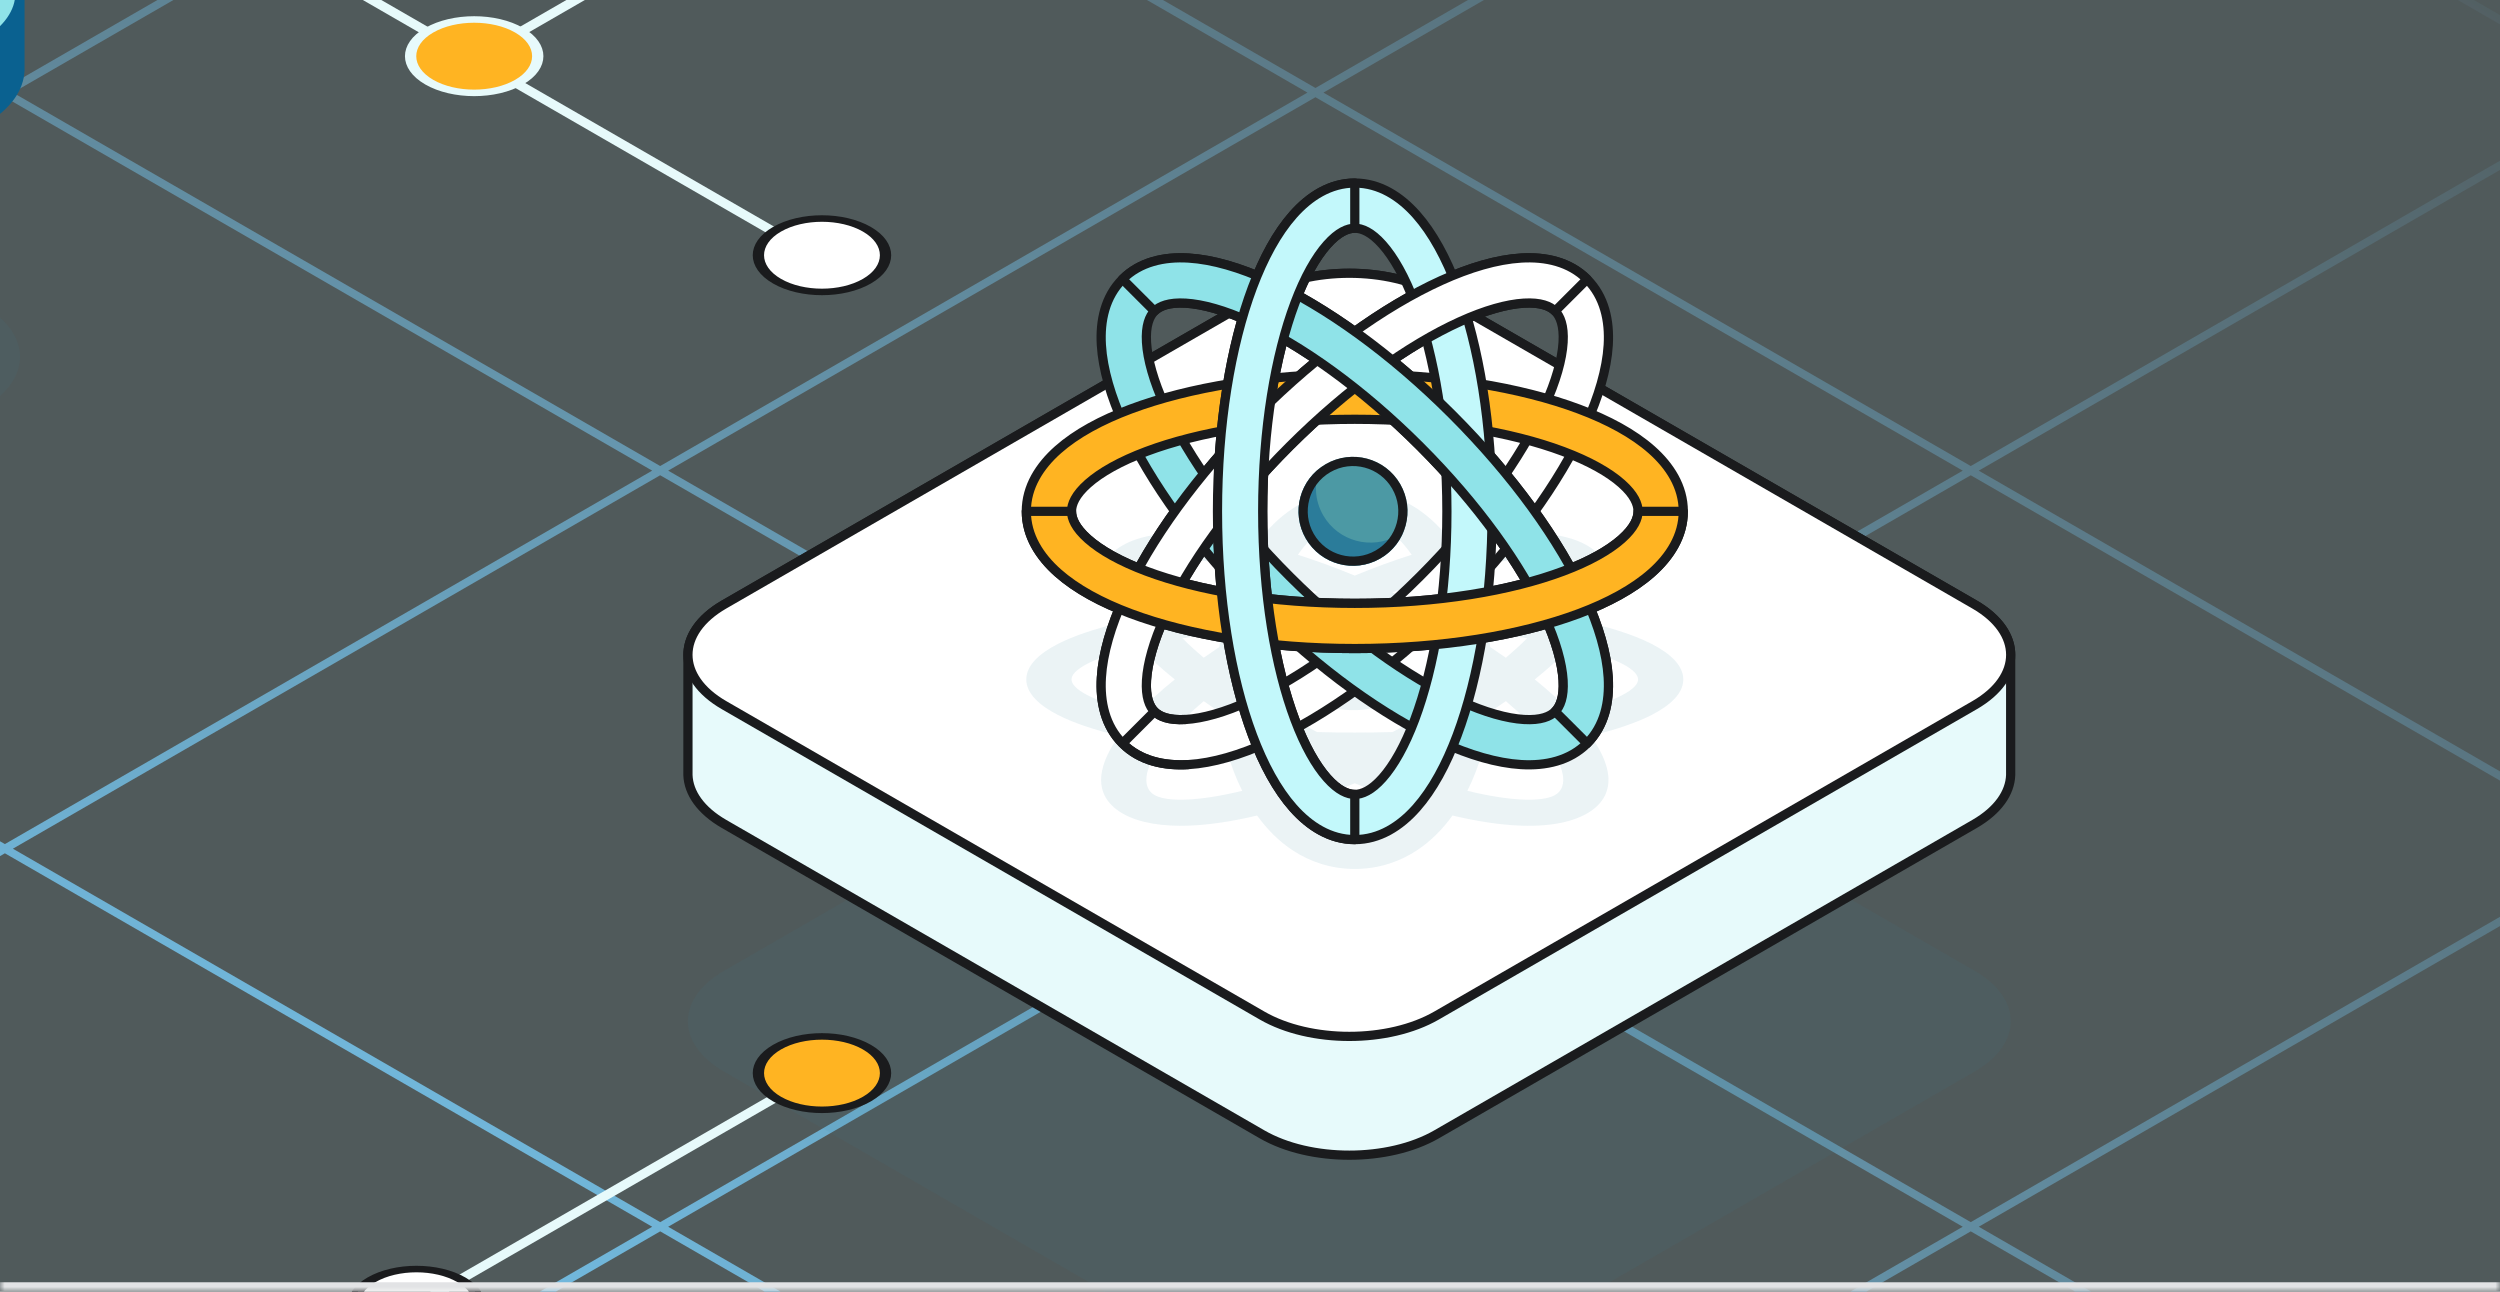 <?xml version="1.0" encoding="UTF-8"?> <svg xmlns="http://www.w3.org/2000/svg" width="271" height="140" viewBox="0 0 271 140" fill="none"><rect x="0" y="0" width="271" height="140" fill="#333333" stroke="none"/><g clip-path="url(#clip0_127_12815)"><mask id="path-1-inside-1_127_12815" fill="white"><path d="M0 0H271V140H0V0Z"></path></mask><path d="M0 0H271V140H0V0Z" fill="#C3F8FB" fill-opacity="0.2"></path><g opacity="0.1"><path opacity="0.5" d="M163.525 -43.941C180.723 -34.099 180.813 -18.14 163.726 -8.298C146.64 1.544 118.848 1.544 101.65 -8.298C84.451 -18.14 84.361 -34.096 101.448 -43.941C118.534 -53.785 146.326 -53.783 163.525 -43.941Z" fill="#30839D"></path></g><path d="M0.966 -317.572L-69.635 -276.841L0.53 -236.361L71.13 -277.091L71.997 -276.591L1.397 -235.861L71.579 -195.371L142.179 -236.102L143.045 -235.602L72.446 -194.872L142.611 -154.392L213.21 -195.121L214.076 -194.621L143.477 -153.892L213.643 -113.411L284.242 -154.141L285.108 -153.641L214.51 -112.911L284.674 -72.432L355.272 -113.161L356.139 -112.661L285.54 -71.932L355.707 -31.451L426.306 -72.18L427.172 -71.68L356.573 -30.951L426.739 9.53L497.338 -31.2L498.205 -30.7L427.605 10.031L497.787 50.52L568.387 9.79L569.253 10.29L498.653 51.02L568.817 91.5L639.417 50.77L640.283 51.27L569.684 92L640.282 132.73L639.416 133.23L568.817 92.5L498.653 132.98L569.252 173.711L568.386 174.211L497.786 133.48L427.605 173.969L498.204 214.7L497.338 215.2L426.739 174.469L356.574 214.949L427.174 255.68L426.307 256.18L355.708 215.449L285.541 255.929L356.141 296.661L355.274 297.161L284.675 256.429L214.509 296.911L285.107 337.641L284.241 338.141L213.642 297.411L143.478 337.89L214.077 378.621L213.211 379.121L142.611 338.39L72.446 378.871L143.045 419.601L142.179 420.101L71.579 379.371L1.397 419.86L71.997 460.591L71.131 461.09L0.532 420.36L-69.634 460.84L0.965 501.571L0.099 502.071L-70.5 461.34L-141.099 502.071L-141.965 501.571L-71.367 460.84L-141.532 420.36L-212.129 461.09L-212.995 460.591L-142.398 419.861L-212.579 379.372L-283.177 420.102L-284.044 419.602L-213.445 378.871L-283.61 338.39L-354.21 379.122L-355.076 378.622L-284.478 337.89L-354.645 297.409L-425.243 338.14L-426.109 337.64L-355.511 296.909L-425.675 256.429L-496.274 297.16L-497.14 296.661L-426.541 255.929L-496.707 215.449L-567.306 256.179L-568.172 255.68L-497.573 214.949L-567.738 174.468L-638.337 215.2L-639.203 214.7L-568.605 173.969L-638.786 133.479L-709.385 174.211L-710.251 173.711L-639.653 132.98L-709.818 92.5L-780.416 133.23L-781.282 132.73L-710.685 92L-781.283 51.27L-780.416 50.77L-709.818 91.5L-639.652 51.019L-710.251 10.29L-709.385 9.79L-638.786 50.519L-568.605 10.029L-639.203 -30.701L-638.337 -31.2L-567.738 9.53L-497.572 -30.951L-568.171 -71.681L-567.305 -72.18L-496.706 -31.451L-426.542 -71.93L-497.141 -112.661L-496.275 -113.161L-425.675 -72.43L-355.508 -112.911L-426.108 -153.641L-425.241 -154.141L-354.643 -113.411L-284.476 -153.892L-355.074 -194.621L-354.208 -195.121L-283.609 -154.392L-213.445 -194.871L-284.044 -235.602L-283.178 -236.102L-212.578 -195.371L-142.398 -235.861L-212.996 -276.591L-212.13 -277.091L-141.531 -236.361L-71.366 -276.841L-141.966 -317.572L-141.1 -318.071L-70.5 -277.34L0.099 -318.071L0.966 -317.572ZM-140.665 419.86L-70.5 460.34L-0.335 419.86L-70.5 379.38L-140.665 419.86ZM-211.712 378.871L-141.53 419.361L-71.365 378.88L-141.547 338.391L-211.712 378.871ZM-69.633 378.88L0.531 419.36L70.713 378.871L0.548 338.39L-69.633 378.88ZM-140.68 337.891L-70.499 378.38L-0.318 337.891L-70.499 297.401L-140.68 337.891ZM-282.744 337.89L-212.579 378.371L-142.413 337.89L-212.579 297.41L-282.744 337.89ZM1.414 337.89L71.579 378.371L141.745 337.89L71.58 297.41L1.414 337.89ZM-211.713 296.91L-141.547 337.391L-71.365 296.901L-141.531 256.421L-211.713 296.91ZM-69.633 296.902L0.549 337.391L70.715 296.911L0.533 256.421L-69.633 296.902ZM-353.777 296.909L-283.61 337.39L-213.445 296.91L-283.612 256.428L-353.777 296.909ZM72.446 296.91L142.611 337.39L212.775 296.911L142.61 256.43L72.446 296.91ZM-282.746 255.929L-212.579 296.411L-142.398 255.921L-212.565 215.439L-282.746 255.929ZM1.399 255.921L71.581 296.411L141.745 255.931L71.563 215.441L1.399 255.921ZM143.477 255.93L213.642 296.411L283.808 255.929L213.644 215.45L143.477 255.93ZM-424.809 255.928L-354.644 296.409L-284.479 255.928L-354.643 215.449L-424.809 255.928ZM-140.665 255.921L-70.499 296.401L-0.334 255.921L-70.499 215.44L-140.665 255.921ZM72.43 214.941L142.611 255.431L212.778 214.95L142.597 174.461L72.43 214.941ZM214.51 214.95L284.675 255.43L354.841 214.949L284.677 174.469L214.51 214.95ZM-495.841 214.948L-425.674 255.429L-355.509 214.949L-425.675 174.468L-495.841 214.948ZM-353.777 214.949L-283.613 255.429L-213.431 214.939L-283.595 174.459L-353.777 214.949ZM-211.698 214.939L-141.531 255.421L-71.365 214.94L-141.532 174.459L-211.698 214.939ZM-69.633 214.94L0.533 255.421L70.697 214.941L0.531 174.461L-69.633 214.94ZM-424.81 173.968L-354.644 214.45L-284.461 173.96L-354.627 133.478L-424.81 173.968ZM143.463 173.961L213.643 214.45L283.81 173.969L213.629 133.479L143.463 173.961ZM-566.871 173.968L-496.706 214.449L-426.541 173.968L-496.706 133.488L-566.871 173.968ZM285.543 173.968L355.708 214.449L425.872 173.969L355.707 133.489L285.543 173.968ZM1.398 173.961L71.563 214.441L141.73 173.96L71.565 133.479L1.398 173.961ZM-140.666 173.959L-70.499 214.44L-0.335 173.961L-70.502 133.479L-140.666 173.959ZM-282.729 173.96L-212.565 214.439L-142.399 173.959L-212.563 133.478L-282.729 173.96ZM-495.841 132.989L-425.676 173.469L-355.493 132.979L-425.658 92.499L-495.841 132.989ZM214.496 132.979L284.678 173.469L354.841 132.99L284.66 92.5L214.496 132.979ZM356.574 132.989L426.739 173.469L496.92 132.98L426.755 92.5L356.574 132.989ZM-637.919 132.979L-567.738 173.468L-497.572 132.988L-567.754 92.499L-637.919 132.979ZM-69.636 132.979L0.531 173.461L70.698 132.979L0.531 92.498L-69.636 132.979ZM72.43 132.98L142.597 173.461L212.763 132.979L142.598 92.499L72.43 132.98ZM-353.761 132.979L-283.595 173.46L-213.429 132.979L-283.595 92.498L-353.761 132.979ZM-211.696 132.979L-141.532 173.459L-71.368 132.979L-141.532 92.5L-211.696 132.979ZM-566.888 92L-496.707 132.489L-426.526 91.999L-496.706 51.509L-566.888 92ZM285.527 92L355.708 132.489L425.889 92L355.708 51.51L285.527 92ZM1.397 91.999L71.564 132.48L141.73 91.999L71.563 51.517L1.397 91.999ZM427.622 92L497.786 132.48L567.951 92L497.787 51.519L427.622 92ZM-708.951 92L-638.786 132.479L-568.62 91.999L-638.786 51.519L-708.951 92ZM-424.792 91.999L-354.627 132.479L-284.461 91.999L-354.626 51.518L-424.792 91.999ZM-282.729 91.999L-212.563 132.479L-142.399 92L-212.565 51.518L-282.729 91.999ZM-140.666 92L-70.502 132.479L-0.335 91.998L-70.499 51.518L-140.666 92ZM143.464 91.999L213.629 132.479L283.793 92L213.628 51.519L143.464 91.999ZM356.574 51.01L426.755 91.501L496.921 51.02L426.739 10.53L356.574 51.01ZM-637.92 51.019L-567.755 91.5L-497.572 51.009L-567.738 10.529L-637.92 51.019ZM-211.698 51.019L-141.532 91.5L-71.365 51.018L-141.531 10.538L-211.698 51.019ZM214.494 51.019L284.66 91.5L354.841 51.01L284.675 10.53L214.494 51.019ZM-495.84 51.009L-425.658 91.499L-355.493 51.018L-425.674 10.529L-495.84 51.009ZM-353.76 51.018L-283.595 91.499L-213.431 51.019L-283.596 10.539L-353.76 51.018ZM-69.634 51.019L0.53 91.499L70.697 51.017L0.533 10.538L-69.634 51.019ZM72.43 51.017L142.598 91.499L212.761 51.019L142.594 10.538L72.43 51.017ZM-282.73 10.039L-212.565 50.519L-142.398 10.038L-212.563 -30.443L-282.73 10.039ZM-140.666 10.039L-70.5 50.519L-0.333 10.038L-70.499 -30.443L-140.666 10.039ZM143.461 10.038L213.628 50.519L283.808 10.03L213.641 -30.451L143.461 10.038ZM-424.808 10.029L-354.627 50.518L-284.463 10.039L-354.644 -30.451L-424.808 10.029ZM1.4 10.038L71.564 50.517L141.727 10.038L71.563 -30.442L1.4 10.038ZM285.542 10.03L355.707 50.51L425.872 10.03L355.707 -30.451L285.542 10.03ZM-566.872 10.03L-496.706 50.509L-426.541 10.029L-496.706 -30.451L-566.872 10.03ZM-353.777 -30.951L-283.596 9.539L-213.429 -30.943L-283.61 -71.432L-353.777 -30.951ZM-211.697 -30.942L-141.532 9.539L-71.365 -30.943L-141.53 -71.423L-211.697 -30.942ZM-69.632 -30.943L0.534 9.538L70.697 -30.942L0.531 -71.422L-69.632 -30.943ZM72.43 -30.942L142.595 9.538L212.775 -30.951L142.611 -71.431L72.43 -30.942ZM214.508 -30.951L284.675 9.53L354.841 -30.951L284.674 -71.432L214.508 -30.951ZM-495.84 -30.951L-425.675 9.529L-355.511 -30.951L-425.676 -71.431L-495.84 -30.951ZM-282.744 -71.931L-212.564 -31.442L-142.397 -71.923L-212.578 -112.412L-282.744 -71.931ZM1.398 -71.922L71.564 -31.442L141.745 -71.931L71.579 -112.411L1.398 -71.922ZM-140.664 -71.923L-70.498 -31.443L-0.335 -71.922L-70.5 -112.403L-140.664 -71.923ZM-424.809 -71.931L-354.644 -31.451L-284.477 -71.932L-354.643 -112.411L-424.809 -71.931ZM143.477 -71.931L213.641 -31.451L283.807 -71.932L213.643 -112.411L143.477 -71.931ZM-69.633 -112.903L0.532 -72.422L70.713 -112.911L0.548 -153.392L-69.633 -112.903ZM-211.711 -112.912L-141.53 -72.423L-71.366 -112.903L-141.547 -153.392L-211.711 -112.912ZM-353.776 -112.911L-283.611 -72.431L-213.444 -112.912L-283.609 -153.393L-353.776 -112.911ZM72.445 -112.911L142.611 -72.431L212.777 -112.911L142.611 -153.392L72.445 -112.911ZM-140.681 -153.892L-70.499 -113.403L-0.318 -153.892L-70.5 -194.381L-140.681 -153.892ZM1.414 -153.892L71.579 -113.411L141.745 -153.892L71.58 -194.372L1.414 -153.892ZM-282.743 -153.892L-212.578 -113.412L-142.414 -153.892L-212.579 -194.372L-282.743 -153.892ZM-211.713 -194.872L-141.547 -154.392L-71.366 -194.881L-141.531 -235.362L-211.713 -194.872ZM-69.633 -194.881L0.548 -154.392L70.713 -194.872L0.532 -235.362L-69.633 -194.881ZM-140.665 -235.862L-70.5 -195.381L-0.335 -235.862L-70.5 -276.342L-140.665 -235.862Z" fill="url(#paint0_radial_127_12815)"></path><g opacity="0.08"><path d="M-60.912 -0.954C-66.207 -4.009 -74.792 -4.009 -80.087 -0.954L-139.194 33.146C-144.489 36.201 -144.489 41.154 -139.194 44.209L-80.087 78.309C-74.792 81.364 -66.207 81.364 -60.912 78.309L-1.806 44.209C3.49 41.154 3.489 36.201 -1.806 33.146L-60.912 -0.954Z" fill="#30839D"></path><path d="M155.725 71.596C150.501 68.582 142.03 68.582 136.806 71.596L78.489 105.24C73.265 108.255 73.265 113.141 78.489 116.156L136.806 149.8C142.03 152.814 150.501 152.814 155.725 149.8L214.042 116.156C219.267 113.141 219.267 108.255 214.042 105.24L155.725 71.596Z" fill="#30839D"></path></g><path d="M-80.088 -40.347C-74.793 -43.402 -66.207 -43.402 -60.912 -40.347L-1.806 -6.247C0.915 -4.677 2.238 -2.605 2.162 -0.548L2.162 7.611L2.162 7.613C2.09 9.558 0.767 11.491 -1.806 12.976L-60.912 47.076C-66.207 50.131 -74.793 50.131 -80.088 47.076L-139.194 12.976C-141.767 11.491 -143.09 9.558 -143.162 7.613L-143.162 -0.548C-143.238 -2.605 -141.915 -4.677 -139.194 -6.247L-80.088 -40.347Z" fill="#0A6190" stroke="#0A6190" stroke-linejoin="round"></path><path d="M-60.912 -40.351C-66.207 -43.406 -74.792 -43.406 -80.087 -40.351L-139.193 -6.251C-144.488 -3.196 -144.488 1.757 -139.193 4.811L-80.087 38.911C-74.792 41.966 -66.207 41.966 -60.912 38.911L-1.806 4.811C3.489 1.757 3.489 -3.196 -1.806 -6.251L-60.912 -40.351Z" fill="#8FE3E8" stroke="#0A6190" stroke-linejoin="round"></path><path d="M136.805 31.885C142.03 28.871 150.5 28.871 155.725 31.885L214.042 65.53C216.727 67.079 218.032 69.122 217.957 71.152L217.957 84.024L217.957 84.025C217.886 85.945 216.581 87.852 214.042 89.317L155.725 122.962C150.5 125.976 142.03 125.976 136.805 122.962L78.489 89.317C75.949 87.852 74.644 85.945 74.573 84.025L74.573 71.152C74.498 69.122 75.803 67.079 78.489 65.53L136.805 31.885Z" fill="#E7FAFB" stroke="#1A1B1D"></path><path d="M155.725 31.88C150.501 28.866 142.03 28.866 136.806 31.88L78.489 65.525C73.265 68.539 73.265 73.426 78.489 76.44L136.806 110.084C142.03 113.099 150.501 113.099 155.725 110.084L214.042 76.44C219.267 73.426 219.267 68.539 214.042 65.525L155.725 31.88Z" fill="white" stroke="#1A1B1D"></path><g opacity="0.1"><path fill-rule="evenodd" clip-rule="evenodd" d="M141.017 72.69C140.7 73.372 140.765 74.061 141.136 74.681C141.446 75.199 141.968 75.668 142.659 76.047C143.35 76.425 144.209 76.712 145.194 76.865C146.537 77.072 147.895 76.996 149.077 76.699C150.671 76.299 151.946 75.498 152.43 74.454C153.275 72.636 151.405 70.767 148.253 70.28C146.766 70.05 145.26 70.168 143.995 70.549C142.578 70.975 141.463 71.729 141.017 72.69Z" fill="#30839D"></path><path fill-rule="evenodd" clip-rule="evenodd" d="M140.186 92.216C141.941 93.357 144.191 94.195 146.86 94.195C149.529 94.195 151.779 93.357 153.534 92.216C155.053 91.227 156.358 89.916 157.45 88.401C160.079 89.027 162.608 89.421 164.894 89.501C166.544 89.558 168.185 89.452 169.645 89.099C170.521 88.887 171.331 88.586 172.039 88.178C173.927 87.089 174.491 85.579 174.332 84.055C174.195 82.737 173.511 81.278 172.426 79.761C175.053 79.131 177.324 78.378 179.038 77.501C181.017 76.489 182.469 75.191 182.469 73.651C182.469 72.111 181.017 70.813 179.038 69.801C178.516 69.534 177.942 69.278 177.322 69.034C176.925 68.877 176.508 68.726 176.075 68.579C174.964 68.202 173.74 67.856 172.426 67.541C173.511 66.025 174.195 64.566 174.332 63.247C174.491 61.723 173.927 60.214 172.039 59.124C171.366 58.736 170.601 58.445 169.774 58.235C168.283 57.856 166.593 57.742 164.894 57.801C162.608 57.881 160.079 58.275 157.45 58.901C156.358 57.386 155.053 56.075 153.534 55.087C153.095 54.801 152.625 54.535 152.126 54.296C151.529 54.01 150.89 53.763 150.21 53.57C149.183 53.278 148.064 53.108 146.86 53.108C144.191 53.108 141.941 53.945 140.186 55.087C138.667 56.075 137.362 57.386 136.27 58.901C133.641 58.275 131.112 57.881 128.826 57.801C126.185 57.71 123.568 58.036 121.681 59.124C120.029 60.077 119.391 61.352 119.363 62.677C119.359 62.866 119.368 63.056 119.388 63.247C119.525 64.566 120.208 66.025 121.294 67.541C118.667 68.171 116.396 68.924 114.682 69.801C112.703 70.813 111.251 72.111 111.251 73.651C111.251 75.191 112.703 76.489 114.682 77.501C116.396 78.378 118.667 79.131 121.294 79.76C120.208 81.277 119.525 82.737 119.387 84.055C119.229 85.579 119.793 87.089 121.681 88.177C123.568 89.266 126.185 89.592 128.826 89.501C131.112 89.421 133.641 89.027 136.27 88.401C137.362 89.916 138.667 91.227 140.186 92.216ZM167.367 60.733C167.704 60.791 167.98 60.867 168.206 60.952C168.347 61.006 168.469 61.064 168.573 61.124C169.113 61.436 169.55 62.017 169.44 63.077C169.341 64.027 168.806 65.223 167.788 66.611C165.59 66.244 163.198 65.935 160.656 65.692C160.234 64.225 159.698 62.845 159.062 61.577C161.469 60.99 163.541 60.681 165.188 60.624C166.106 60.592 166.818 60.639 167.367 60.733ZM123.434 77.21C121.012 76.644 119.169 76.017 117.934 75.385C116.557 74.681 116.153 74.092 116.153 73.651C116.153 73.21 116.557 72.621 117.934 71.917C119.169 71.285 121.012 70.658 123.434 70.091C124.538 71.248 125.85 72.442 127.35 73.651C125.85 74.86 124.538 76.055 123.434 77.21ZM130.48 71.299C129.631 70.58 128.861 69.873 128.175 69.186C129.503 68.98 130.913 68.794 132.395 68.632C132.31 69.129 132.238 69.632 132.178 70.142C131.595 70.527 131.029 70.913 130.48 71.299ZM140.779 65.18C139.895 65.215 139.022 65.257 138.161 65.306C138.441 64.451 138.763 63.637 139.121 62.871C140.312 63.267 141.537 63.711 142.783 64.201C142.114 64.518 141.446 64.844 140.779 65.18ZM146.86 62.395C144.764 61.53 142.694 60.773 140.69 60.136C141.672 58.739 142.759 57.675 143.854 56.963C145.074 56.169 146.096 55.935 146.86 55.935C147.242 55.935 147.689 55.994 148.192 56.151C148.459 56.235 148.742 56.346 149.04 56.492C149.304 56.621 149.579 56.776 149.866 56.963C150.961 57.675 152.048 58.739 153.03 60.136C151.026 60.773 148.955 61.53 146.86 62.395ZM169.44 84.225C169.55 85.285 169.114 85.866 168.573 86.178C168.066 86.47 167.149 86.71 165.523 86.686C165.415 86.685 165.303 86.682 165.188 86.678C163.541 86.621 161.469 86.312 159.062 85.725C159.698 84.457 160.234 83.077 160.656 81.61C163.198 81.367 165.59 81.058 167.787 80.691C168.806 82.079 169.341 83.275 169.44 84.225ZM128.532 60.624C126.695 60.561 125.687 60.812 125.147 61.124C124.606 61.436 124.17 62.017 124.28 63.077C124.379 64.027 124.914 65.223 125.932 66.611C128.13 66.244 130.522 65.935 133.065 65.692C133.486 64.225 134.022 62.845 134.658 61.577C132.251 60.99 130.179 60.681 128.532 60.624ZM136.877 73.651C136.877 74.453 136.91 75.242 136.973 76.014C137.875 76.586 138.818 77.157 139.801 77.724C140.783 78.291 141.773 78.835 142.765 79.355C144.103 79.392 145.47 79.411 146.86 79.411C148.25 79.411 149.617 79.392 150.955 79.355C151.947 78.835 152.936 78.291 153.919 77.724C154.902 77.157 155.845 76.586 156.747 76.014C156.81 75.242 156.843 74.453 156.843 73.651C156.843 72.849 156.81 72.061 156.747 71.288C155.845 70.716 154.902 70.145 153.919 69.578C152.936 69.011 151.947 68.467 150.955 67.947C149.617 67.91 148.25 67.891 146.86 67.891C145.47 67.891 144.103 67.91 142.765 67.947C141.773 68.467 140.783 69.011 139.801 69.578C138.818 70.145 137.875 70.716 136.973 71.288C136.91 72.061 136.877 72.849 136.877 73.651ZM131.53 76.726C131.173 76.486 130.823 76.244 130.481 76.003C129.631 76.722 128.861 77.429 128.175 78.116C129.503 78.323 130.913 78.508 132.395 78.67C132.31 78.173 132.238 77.67 132.178 77.16C131.96 77.015 131.743 76.871 131.53 76.726ZM142.783 83.101C142.114 82.784 141.446 82.458 140.778 82.121C139.895 82.087 139.022 82.045 138.161 81.996C138.441 82.851 138.763 83.665 139.12 84.431C140.312 84.035 141.537 83.591 142.783 83.101ZM146.86 84.907C148.694 85.664 150.508 86.338 152.275 86.922C152.528 87.005 152.779 87.087 153.03 87.166C152.048 88.564 150.961 89.627 149.866 90.34C148.646 91.134 147.624 91.367 146.86 91.367C146.096 91.367 145.074 91.134 143.854 90.34C142.759 89.627 141.672 88.564 140.69 87.166C142.694 86.529 144.764 85.772 146.86 84.907ZM155.559 65.306C155.278 64.451 154.957 63.637 154.599 62.871C153.408 63.267 152.183 63.711 150.937 64.201C151.606 64.518 152.274 64.844 152.941 65.18C153.825 65.215 154.698 65.257 155.559 65.306ZM177.567 73.651C177.567 73.21 177.163 72.621 175.786 71.917C175.31 71.673 174.743 71.43 174.088 71.191C173.044 70.81 171.774 70.439 170.286 70.091C169.182 71.248 167.869 72.442 166.37 73.651C167.869 74.86 169.182 76.055 170.286 77.211C172.708 76.644 174.552 76.017 175.787 75.385C177.163 74.681 177.567 74.092 177.567 73.651ZM150.937 83.101C151.606 82.784 152.274 82.458 152.941 82.121C153.825 82.087 154.698 82.045 155.559 81.996C155.279 82.851 154.957 83.665 154.599 84.431C153.408 84.035 152.183 83.591 150.937 83.101ZM163.239 76.003C162.691 76.389 162.125 76.775 161.542 77.16C161.482 77.669 161.41 78.173 161.325 78.67C162.807 78.508 164.217 78.323 165.545 78.116C164.859 77.429 164.089 76.722 163.239 76.003ZM165.545 69.186C164.217 68.98 162.807 68.794 161.325 68.632C161.41 69.129 161.482 69.633 161.542 70.143C162.125 70.527 162.691 70.913 163.239 71.299C164.089 70.58 164.859 69.873 165.545 69.186ZM133.064 81.61C133.486 83.077 134.022 84.457 134.658 85.725C132.251 86.312 130.179 86.621 128.532 86.678C126.695 86.742 125.687 86.49 125.147 86.178C124.606 85.866 124.17 85.285 124.28 84.225C124.379 83.275 124.914 82.079 125.932 80.691C128.13 81.058 130.522 81.367 133.064 81.61Z" fill="#30839D"></path></g><path fill-rule="evenodd" clip-rule="evenodd" d="M135.484 75.978C140.988 73.478 147.598 68.799 153.92 62.481C160.241 56.164 164.923 49.558 167.425 44.058C168.68 41.299 169.33 38.941 169.44 37.11C169.55 35.275 169.114 34.267 168.573 33.727C168.033 33.187 167.025 32.751 165.189 32.861C163.356 32.971 160.997 33.621 158.236 34.875C152.732 37.375 146.123 42.054 139.801 48.372C133.479 54.689 128.797 61.295 126.295 66.795C125.04 69.554 124.391 71.912 124.281 73.743C124.17 75.578 124.607 76.586 125.147 77.126C125.687 77.666 126.696 78.102 128.532 77.992C130.364 77.882 132.724 77.232 135.484 75.978ZM128.826 82.881C126.186 83.04 123.569 82.476 121.681 80.589C119.794 78.703 119.229 76.088 119.388 73.449C119.547 70.807 120.436 67.84 121.833 64.768C124.635 58.608 129.708 51.531 136.335 44.908C142.962 38.285 150.044 33.216 156.208 30.416C159.281 29.019 162.25 28.131 164.894 27.972C167.535 27.813 170.152 28.377 172.039 30.264C173.927 32.15 174.491 34.765 174.333 37.404C174.174 40.046 173.284 43.013 171.887 46.085C169.085 52.245 164.013 59.322 157.385 65.945C150.758 72.568 143.677 77.637 137.513 80.437C134.439 81.834 131.47 82.722 128.826 82.881Z" fill="white" stroke="#1A1B1D" stroke-linejoin="round"></path><path fill-rule="evenodd" clip-rule="evenodd" d="M126.295 44.058C128.797 49.558 133.479 56.164 139.801 62.481C146.123 68.799 152.732 73.478 158.236 75.978C160.997 77.233 163.356 77.882 165.189 77.992C167.025 78.102 168.033 77.666 168.573 77.126C169.114 76.586 169.55 75.578 169.44 73.743C169.33 71.912 168.68 69.554 167.425 66.795C164.923 61.295 160.241 54.69 153.92 48.372C147.598 42.054 140.988 37.375 135.484 34.875C132.724 33.621 130.364 32.972 128.532 32.862C126.696 32.751 125.687 33.188 125.147 33.727C124.607 34.268 124.17 35.275 124.281 37.11C124.391 38.942 125.04 41.299 126.295 44.058ZM119.388 37.404C119.229 34.766 119.794 32.15 121.681 30.264C123.569 28.378 126.186 27.814 128.826 27.972C131.47 28.131 134.439 29.02 137.513 30.416C143.677 33.216 150.758 38.285 157.385 44.908C164.013 51.531 169.085 58.608 171.887 64.768C173.284 67.84 174.174 70.807 174.333 73.449C174.491 76.088 173.927 78.703 172.039 80.59C170.152 82.476 167.535 83.04 164.894 82.881C162.25 82.722 159.281 81.834 156.208 80.438C150.044 77.638 142.962 72.568 136.335 65.945C129.708 59.322 124.635 52.245 121.833 46.085C120.436 43.014 119.547 40.047 119.388 37.404Z" fill="#8FE3E8" stroke="#1A1B1D" stroke-linejoin="round"></path><ellipse cx="5.905" cy="5.907" rx="5.905" ry="5.907" transform="matrix(0.5 0.866 -0.866 0.5 148.829 47.361)" fill="#4C99A4"></ellipse><path opacity="0.5" d="M152.161 57.591C151.689 58.79 150.825 59.845 149.621 60.539C146.795 62.17 143.182 61.202 141.55 58.378C140.051 55.784 140.747 52.528 143.061 50.751C142.424 52.367 142.503 54.247 143.439 55.868C145.071 58.692 148.685 59.659 151.511 58.029C151.74 57.896 151.956 57.749 152.161 57.591Z" fill="#0A6190"></path><path d="M151.35 52.724C152.843 55.309 151.957 58.614 149.37 60.107C146.784 61.599 143.476 60.713 141.983 58.129C140.49 55.544 141.376 52.238 143.963 50.746C146.549 49.253 149.857 50.139 151.35 52.724Z" stroke="#1A1B1D"></path><path fill-rule="evenodd" clip-rule="evenodd" d="M169.446 48.933C163.785 46.812 155.8 45.45 146.86 45.45C137.92 45.45 129.935 46.812 124.275 48.933C121.435 49.997 119.308 51.205 117.934 52.422C116.557 53.642 116.153 54.663 116.153 55.427C116.153 56.191 116.557 57.211 117.934 58.431C119.308 59.648 121.435 60.856 124.275 61.92C129.935 64.042 137.92 65.404 146.86 65.404C155.8 65.404 163.785 64.042 169.446 61.92C172.285 60.856 174.413 59.648 175.786 58.431C177.163 57.211 177.567 56.191 177.567 55.427C177.567 54.663 177.163 53.642 175.786 52.422C174.413 51.205 172.285 49.997 169.446 48.933ZM179.038 48.757C181.017 50.511 182.469 52.759 182.469 55.427C182.469 58.094 181.017 60.343 179.038 62.096C177.056 63.852 174.328 65.322 171.167 66.507C164.827 68.883 156.233 70.302 146.86 70.302C137.488 70.302 128.894 68.883 122.554 66.507C119.393 65.322 116.664 63.852 114.682 62.096C112.703 60.343 111.252 58.094 111.252 55.427C111.252 52.759 112.703 50.511 114.682 48.757C116.664 47.001 119.393 45.532 122.554 44.347C128.894 41.971 137.488 40.551 146.86 40.551C156.233 40.551 164.827 41.971 171.167 44.347C174.328 45.532 177.056 47.001 179.038 48.757Z" fill="#FFB422" stroke="#1A1B1D" stroke-linejoin="round"></path><path fill-rule="evenodd" clip-rule="evenodd" d="M153.358 77.998C155.481 72.341 156.844 64.361 156.844 55.427C156.844 46.492 155.481 38.513 153.358 32.856C152.293 30.018 151.084 27.892 149.866 26.519C148.646 25.143 147.624 24.739 146.86 24.739C146.096 24.739 145.074 25.143 143.854 26.519C142.636 27.892 141.427 30.018 140.363 32.856C138.24 38.513 136.877 46.492 136.877 55.427C136.877 64.361 138.24 72.341 140.363 77.998C141.427 80.835 142.636 82.962 143.854 84.334C145.074 85.71 146.096 86.114 146.86 86.114C147.624 86.114 148.646 85.71 149.866 84.334C151.084 82.962 152.293 80.835 153.358 77.998ZM153.534 87.584C151.779 89.562 149.53 91.013 146.86 91.013C144.191 91.013 141.941 89.562 140.186 87.584C138.429 85.603 136.959 82.877 135.773 79.718C133.396 73.382 131.975 64.793 131.975 55.427C131.975 46.06 133.396 37.472 135.773 31.136C136.959 27.977 138.429 25.25 140.186 23.27C141.941 21.292 144.191 19.841 146.86 19.841C149.53 19.841 151.779 21.292 153.534 23.27C155.291 25.25 156.762 27.977 157.947 31.136C160.325 37.472 161.745 46.06 161.745 55.427C161.745 64.793 160.325 73.382 157.947 79.718C156.762 82.877 155.291 85.603 153.534 87.584Z" fill="#C3F8FB" stroke="#1A1B1D" stroke-linejoin="round"></path><path d="M168.573 33.727C168.033 33.187 167.025 32.751 165.188 32.861C163.356 32.972 160.997 33.621 158.236 34.875C152.732 37.375 146.122 42.054 139.801 48.372C133.479 54.689 128.797 61.295 126.295 66.795C125.04 69.554 124.391 71.912 124.281 73.743C124.17 75.578 124.607 76.586 125.147 77.126L121.681 80.589C119.794 78.703 119.229 76.088 119.388 73.449C119.547 70.807 120.436 67.84 121.833 64.768C124.635 58.608 129.708 51.531 136.335 44.908C142.962 38.285 150.044 33.216 156.208 30.416C159.281 29.02 162.25 28.131 164.894 27.972C167.535 27.813 170.152 28.377 172.039 30.264L168.573 33.727Z" fill="white"></path><path d="M125.147 77.126C124.607 76.586 124.17 75.578 124.281 73.743C124.391 71.912 125.04 69.554 126.295 66.795C128.797 61.295 133.479 54.689 139.801 48.372C146.122 42.054 152.732 37.375 158.236 34.875C160.997 33.621 163.356 32.972 165.188 32.861C167.025 32.751 168.033 33.187 168.573 33.727L172.039 30.264C170.152 28.377 167.535 27.813 164.894 27.972C162.25 28.131 159.281 29.02 156.208 30.416C150.044 33.216 142.962 38.285 136.335 44.908C129.708 51.531 124.635 58.608 121.833 64.768C120.436 67.84 119.547 70.807 119.388 73.449C119.229 76.088 119.794 78.703 121.681 80.589M125.147 77.126C125.687 77.666 126.696 78.102 128.532 77.992M125.147 77.126L121.681 80.589M121.681 80.589C123.569 82.476 126.186 83.04 128.826 82.881" stroke="#1A1B1D" stroke-linejoin="round"></path><path d="M168.573 77.126C169.114 76.586 169.55 75.579 169.44 73.743C169.33 71.912 168.68 69.554 167.425 66.796C164.923 61.295 160.241 54.69 153.919 48.372C147.598 42.054 140.988 37.375 135.484 34.875C132.724 33.621 130.364 32.972 128.532 32.862C126.696 32.752 125.687 33.188 125.147 33.728L121.681 30.264C123.569 28.378 126.186 27.814 128.826 27.972C131.47 28.131 134.439 29.02 137.512 30.416C143.677 33.216 150.758 38.285 157.385 44.908C164.013 51.531 169.085 58.608 171.887 64.769C173.284 67.84 174.174 70.807 174.332 73.45C174.491 76.088 173.927 78.703 172.039 80.59L168.573 77.126Z" fill="#8FE3E8" stroke="#1A1B1D" stroke-linejoin="round"></path><path d="M116.153 55.427C116.153 56.191 116.557 57.211 117.934 58.431C119.308 59.648 121.435 60.856 124.275 61.92C129.935 64.042 137.92 65.404 146.86 65.404C155.8 65.404 163.785 64.042 169.446 61.92C172.285 60.856 174.413 59.648 175.787 58.431C177.163 57.211 177.567 56.191 177.567 55.427L182.469 55.427C182.469 58.094 181.017 60.343 179.038 62.096C177.056 63.852 174.328 65.322 171.167 66.507C164.827 68.883 156.233 70.302 146.86 70.302C137.488 70.302 128.894 68.883 122.554 66.507C119.393 65.322 116.664 63.852 114.682 62.096C112.703 60.343 111.252 58.094 111.252 55.427L116.153 55.427Z" fill="#FFB422" stroke="#1A1B1D" stroke-linejoin="round"></path><path d="M146.86 24.739C146.096 24.739 145.075 25.143 143.854 26.519C142.636 27.892 141.427 30.018 140.363 32.856C138.24 38.513 136.877 46.492 136.877 55.427C136.877 64.361 138.24 72.341 140.363 77.998C141.427 80.835 142.636 82.962 143.854 84.334C145.075 85.71 146.096 86.114 146.86 86.114L146.86 91.013C144.191 91.013 141.941 89.562 140.186 87.584C138.429 85.603 136.959 82.877 135.773 79.718C133.396 73.382 131.975 64.793 131.975 55.427C131.975 46.06 133.396 37.472 135.773 31.136C136.959 27.977 138.429 25.25 140.187 23.27C141.941 21.292 144.191 19.841 146.86 19.841L146.86 24.739Z" fill="#C3F8FB" stroke="#1A1B1D" stroke-linejoin="round"></path><path d="M-229.804 27.965L-157.736 -13.613M16.736 -13.613L91.024 29.246M91.024 114.963L45.412 141.278M-188.406 140.128L-229.804 116.244" stroke="#E7FAFB"></path><circle cx="5.627" cy="5.627" r="5.627" transform="matrix(-0.866 0.5 0.866 0.5 89.101 110.698)" fill="#FFB422" stroke="#1A1B1D"></circle><circle cx="5.627" cy="5.627" r="5.627" transform="matrix(-0.866 0.5 0.866 0.5 45.143 135.917)" fill="white" stroke="#1A1B1D"></circle><circle cx="5.627" cy="5.627" r="5.627" transform="matrix(-0.866 -0.5 0.866 -0.5 89.101 33.294)" fill="white" stroke="#1A1B1D"></circle><path d="M-91.907 127.672C-103.586 120.934 -122.522 120.934 -134.201 127.672L-264.568 202.885C-270.57 206.347 -273.488 210.916 -273.32 215.454L-273.32 230.532L-273.32 230.535C-273.161 234.826 -270.244 239.09 -264.568 242.364L-134.201 317.577C-122.522 324.315 -103.586 324.315 -91.907 317.577L38.46 242.364C44.136 239.09 47.053 234.826 47.212 230.535L47.212 215.454C47.38 210.916 44.462 206.348 38.46 202.885L-91.907 127.672Z" fill="#E7FAFB" stroke="#1A1B1D"></path><path d="M-134.202 127.662C-122.523 120.924 -103.587 120.924 -91.908 127.662L38.458 202.874C50.138 209.612 50.138 220.536 38.458 227.274L-91.908 302.487C-103.588 309.225 -122.523 309.225 -134.202 302.487L-264.569 227.274C-276.248 220.536 -276.248 209.612 -264.569 202.874L-134.202 127.662Z" fill="white" stroke="#1A1B1D"></path><path d="M49.478 7.452L72.284 -5.705" stroke="#E7FAFB"></path><circle cx="5.627" cy="5.627" r="5.627" transform="matrix(0.866 -0.5 -0.866 -0.5 51.401 11.717)" fill="#FFB422" stroke="#E7FAFB"></circle></g><path d="M271 140V139H0V140V141H271V140Z" fill="#E2E3E5" mask="url(#path-1-inside-1_127_12815)"></path><defs><radialGradient id="paint0_radial_127_12815" cx="0" cy="0" r="1" gradientUnits="userSpaceOnUse" gradientTransform="translate(-25.221 155.691) rotate(-90) scale(242.273 419.936)"><stop stop-color="#7AD1FF"></stop><stop offset="1" stop-color="#7AD1FF" stop-opacity="0"></stop></radialGradient><clipPath id="clip0_127_12815"><path d="M0 0H271V140H0V0Z" fill="white"></path></clipPath></defs></svg> 